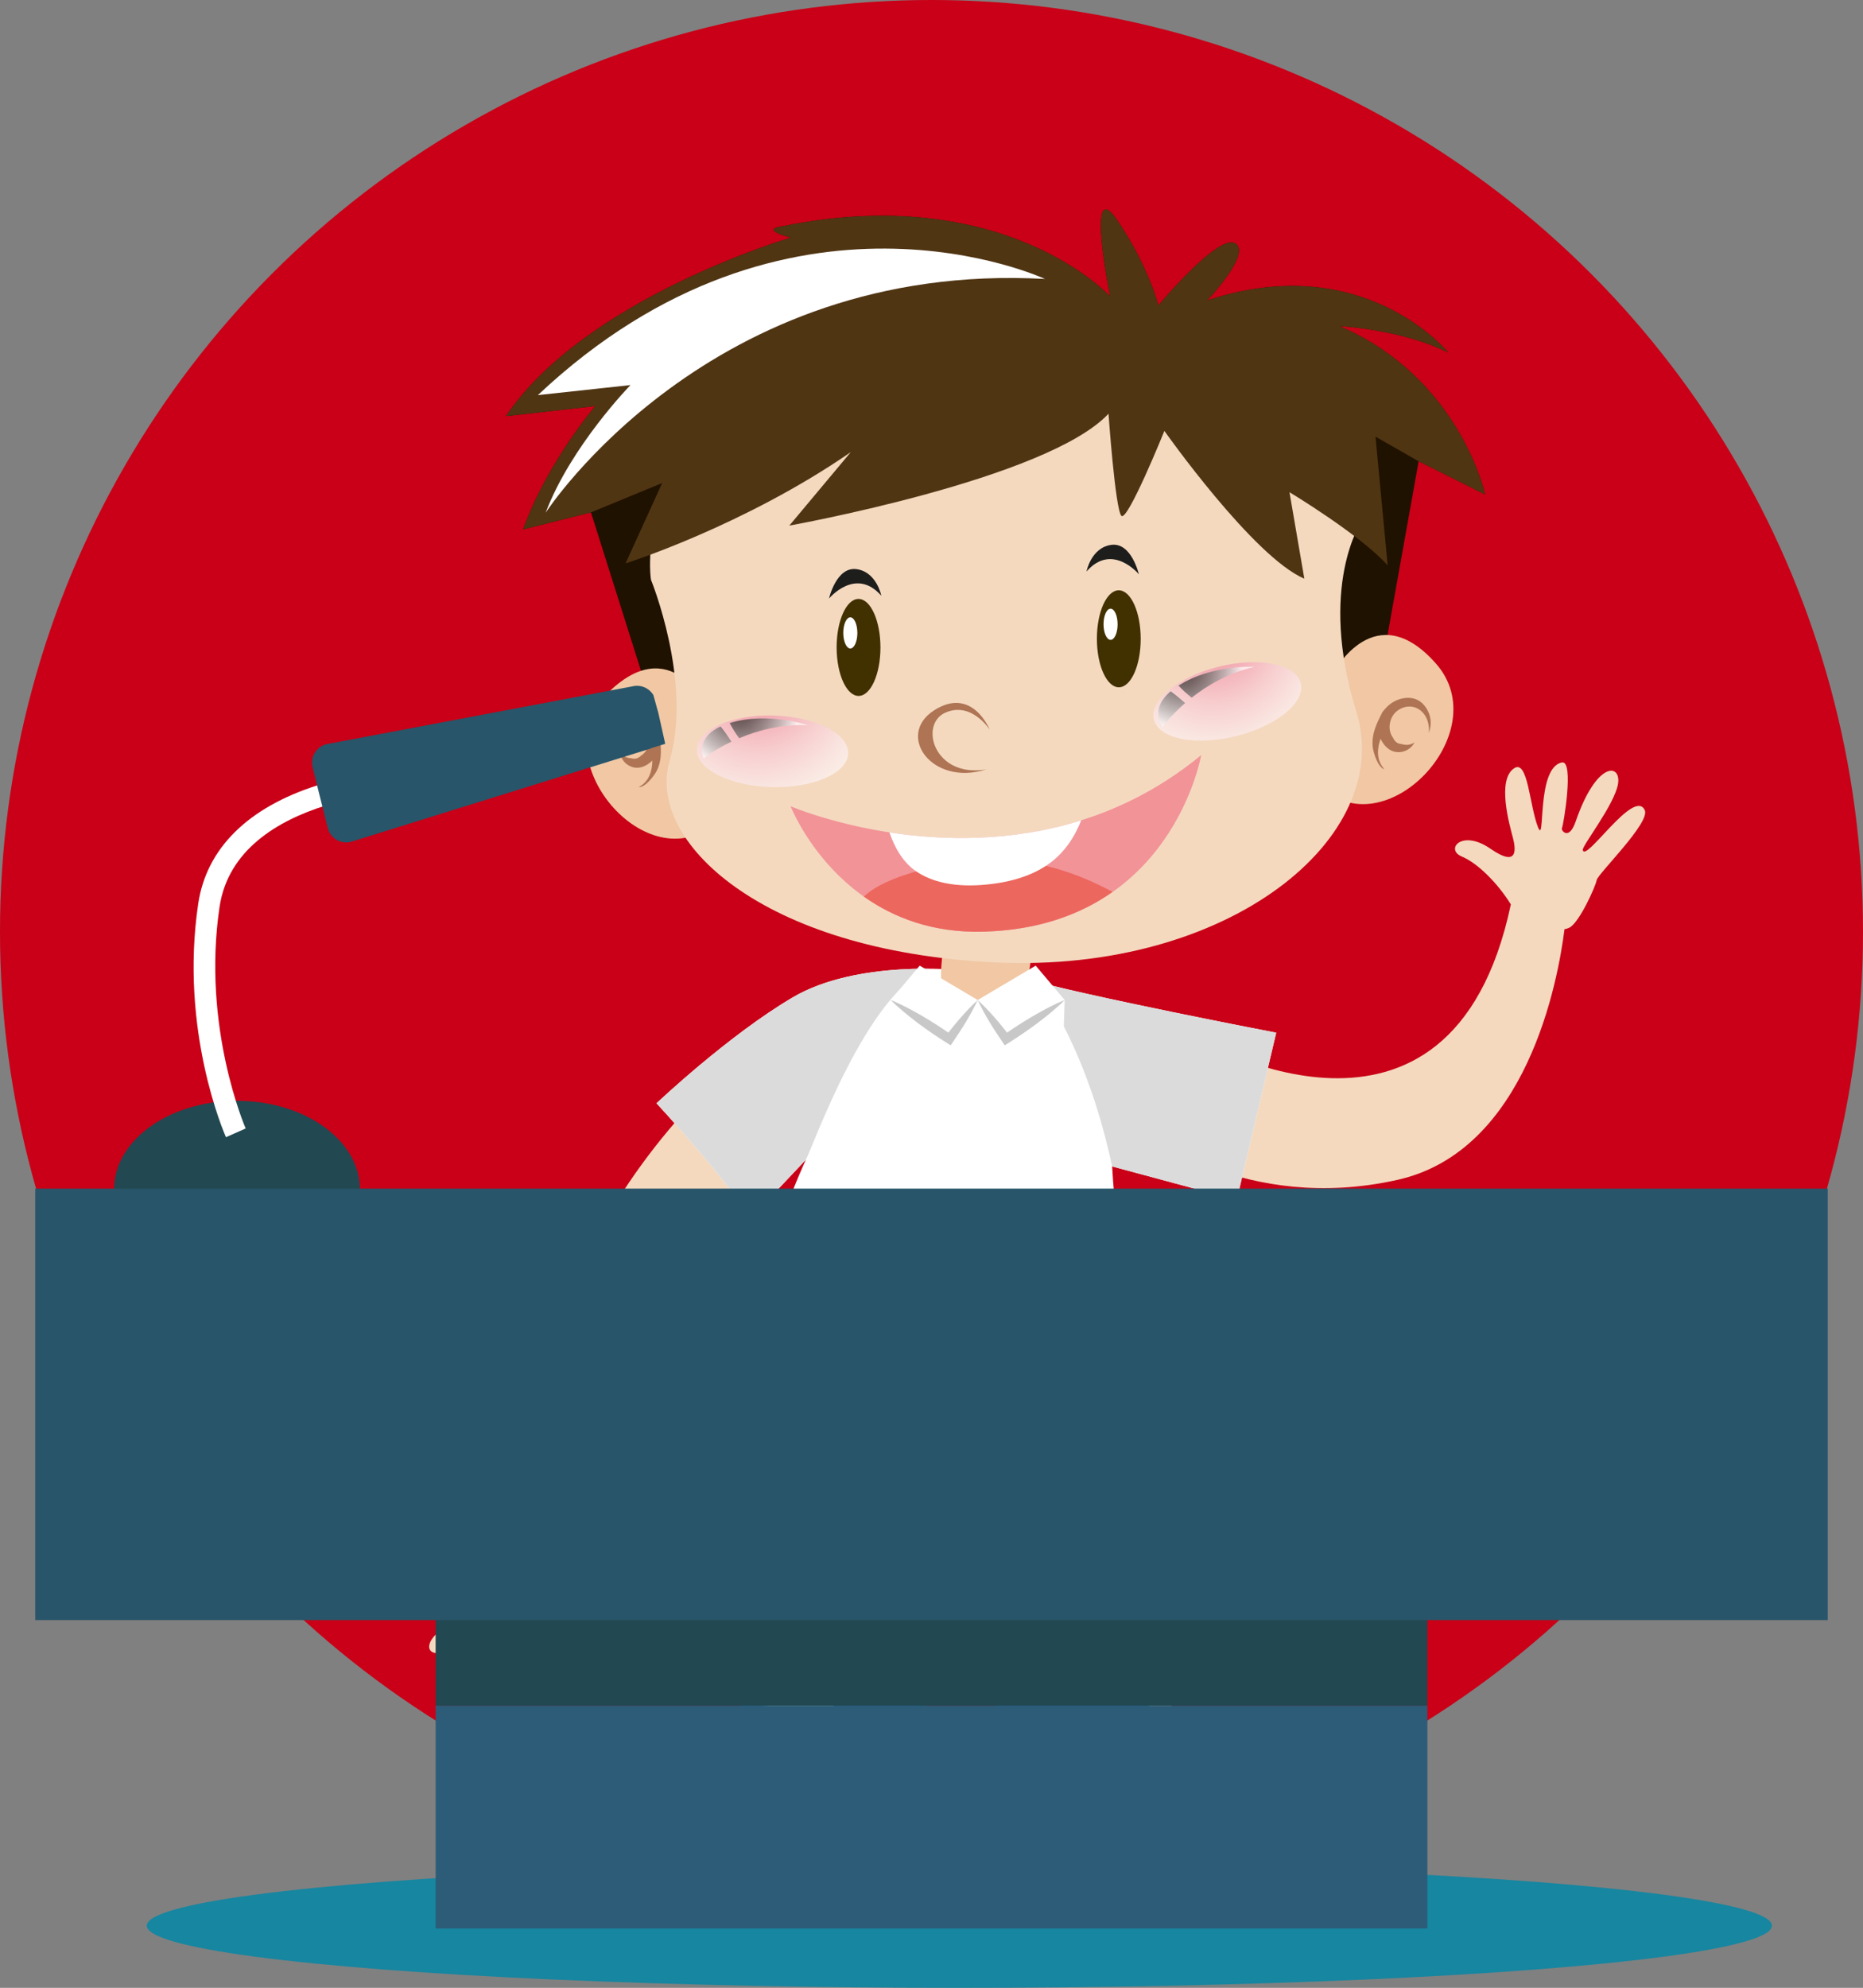 <?xml version="1.0" encoding="utf-8"?>
<!-- Generator: Adobe Illustrator 17.0.0, SVG Export Plug-In . SVG Version: 6.00 Build 0)  -->
<!DOCTYPE svg PUBLIC "-//W3C//DTD SVG 1.1//EN" "http://www.w3.org/Graphics/SVG/1.1/DTD/svg11.dtd">
<svg version="1.1" id="Capa_1" xmlns="http://www.w3.org/2000/svg" xmlns:xlink="http://www.w3.org/1999/xlink" x="0px" y="0px"
	 width="349.073px" height="372.365px" viewBox="0 0 349.073 372.365" enable-background="new 0 0 349.073 372.365"
	 xml:space="preserve">
<rect x="0" y="0" width="349.073" height="372.365" fill="#808080" stroke="none"/>
<g>
	<circle fill="#C90017" cx="174.536" cy="174.536" r="174.536"/>
	<g>
		<defs>
			<circle id="SVGID_1_" cx="174.536" cy="174.536" r="174.536"/>
		</defs>
		<clipPath id="SVGID_2_">
			<use xlink:href="#SVGID_1_"  overflow="visible"/>
		</clipPath>
		<g clip-path="url(#SVGID_2_)">
			<g>
				<g>
					<path fill="#F4D9BF" d="M140.285,313.755c0,0,3.505,64.391,30.79,105.292c0,0,4.388,5.65,7.464-3.31
						c3.077-8.953-13.283-66.249-12.023-99.769L140.285,313.755z"/>
				</g>
				<g>
					<path fill="#F4D9BF" d="M191.469,319.552c3.857,10.654,8.002,21.223,12.406,31.658c7.114,16.858,14.117,34.685,24.606,49.804
						c1.866,2.688,3.878,5.519,6.227,7.811c2.126,2.071,5.495,3.222,7.029,0.069c1.534-3.136-0.592-8.71-1.347-11.782
						c-3.695-15.056-12.779-36.998-22.078-83.288L191.469,319.552z"/>
					<path fill="#8ACBC1" d="M240.389,397.113c-1.892-7.722-5.21-17.262-9.242-30.967c-5.704,3.38-11.86,5.788-18.342,5.999
						c4.503,10.063,9.48,19.941,15.674,28.869c1.866,2.688,3.878,5.519,6.227,7.811c2.126,2.071,5.495,3.222,7.029,0.069
						C243.269,405.759,241.144,400.185,240.389,397.113z"/>
					<path fill="#056BB1" d="M226.225,370.468c1.694-0.743,3.674-1.589,5.395-2.724c-0.156-0.531-0.311-1.054-0.472-1.598
						c-5.704,3.38-11.86,5.788-18.342,5.999c0.272,0.614,0.55,1.218,0.834,1.824C218.054,374.119,222.215,372.237,226.225,370.468z"
						/>
					<path fill="#056BB1" d="M226.698,374.13c1.939-0.937,3.985-2.011,5.842-3.315c-0.22-0.732-0.445-1.466-0.666-2.223
						c-1.41,0.907-2.952,1.627-4.394,2.281c-4.275,1.913-8.727,4-13.443,3.974c0.393,0.862,0.793,1.715,1.197,2.564
						C219.094,377.747,223.426,375.723,226.698,374.13z"/>
				</g>
				<path fill="#F4D9BF" d="M97.123,289.465c-2.25,1.307-5.053,3.685-5.539,4.335c-0.664,0.9-12.673,4.74-12.707,7.103
					c-0.06,4.256,13.241-3.684,12.54-1.413c-0.212,0.707-8.403,4.59-10.442,7.482c-2.041,2.901,1.585,5.134,9.376-2.576
					c2.563-2.534,2.969-0.168,2.592,0.047c-0.378,0.226-7.061,9.479-4.979,10.058c4.439,1.233,8.98-11.954,8.586-7.993
					c-0.384,3.968-3.546,10.999-0.853,10.736c3.622-0.352,5.083-8.456,5.476-10.388c0.396-1.932,1.411-5.416,4.326-0.16
					c2.912,5.252,7.058,3.338,4.99,0.978c-2.063-2.358-3.647-7.38-3.931-11.628c-0.134-1.94-0.831-3.154-1.552-3.907
					c2.183-13.822,10.904-53.565,40.652-70.552l4.379-31.964C150.038,189.624,98.087,219.476,97.123,289.465z"/>
				<path fill="#F4D9BF" d="M308.175,151.748c-1.996-4.206-11.188,10.032-11.608,7.456c-0.132-0.789,6.013-8.57,6.609-12.396
					c0.596-3.829-4.041-4.262-7.941,7.079c-1.288,3.725-2.831,1.606-2.567,1.209c0.259-0.407,2.323-12.715-0.003-12.273
					c-4.941,0.948-3,16.081-4.539,12.002c-1.543-4.083-1.856-12.502-4.368-10.944c-3.379,2.106-0.879,10.76-0.335,12.847
					c0.556,2.082,1.252,5.991-4.156,2.254c-5.407-3.742-8.538,0.152-5.37,1.459c3.032,1.261,6.817,5.113,9.19,8.975
					c-11.254,53.306-58.84,25.112-58.84,25.112l-10.191,17.375c0,0,19.198,15.522,47.824,9.099
					c24.253-5.442,30.052-37.335,31.263-46.952c0.353-0.053,0.695-0.155,0.998-0.333c1.859-1.078,4.812-7.641,5.027-8.847
					C299.378,163.674,309.289,154.076,308.175,151.748z"/>
				<path fill="#056BB1" d="M139.597,275.497c-2.246,14.575-3.056,30.955-0.448,47.346c0,0,23.807,4.069,33.624,0.653l3.954-22.391
					l11.817,22.29c0,0,21.253,1.369,33.579-7.499c0,0-4.441-18.05-8.794-39.011C186.103,286.212,152.42,278.933,139.597,275.497z"/>
				<path fill="#6EC3C1" d="M210.325,290.075c1.949,0.987,4.101,1.725,6.302,2.143c-1.055-4.752-2.179-9.942-3.298-15.333
					c-3.937,1.353-8.004,2.341-12.129,3.062C202.995,284.187,205.897,287.84,210.325,290.075z"/>
				<path fill="#6EC3C1" d="M144.453,287.103c2.165-2.776,3.681-5.971,4.423-9.395c-3.701-0.782-6.869-1.563-9.28-2.21
					c-0.79,5.11-1.391,10.44-1.741,15.913C140.333,290.562,142.6,289.467,144.453,287.103z"/>
				<path fill="#FFFFFF" d="M231.726,224.784l7.398-31.337c0,0-36.113-6.93-47.332-10.211c-11.221-3.278-12.16-1.52-12.16-1.52
					s-18.987-2.008-31.084,5.108c-12.093,7.112-25.533,19.842-25.533,19.842s13.01,14.035,17.569,21.597l10.414-11.024
					c0,0-11.692,24.908-16.806,58.099c14.517,3.891,52.657,12.132,83.479,1.577c-4.32-20.778-8.56-44.086-9.285-58.419
					L231.726,224.784z"/>
				<path fill="#F1C7A4" d="M176.85,177.235c0,0-3.365,16.035,6.919,15.142c10.289-0.897,9.539-16.455,9.539-16.455L176.85,177.235z
					"/>
				<path fill="#201200" d="M217.051,57.225c0,0-1.852-7.38-7.772-16.047c-5.925-8.663-1.272,14.337-1.272,14.337
					S188.069,33.862,146.49,42.41c0,0-4.409,0.464,1.705,2.099c0,0-38.427,11.272-53.396,33.445l16.76-1.892
					c0,0-9.079,10.605-13.527,23.096l12.698-3.179l14.719,46.582l129.651,3.658l10.712-59.818l12.44,6.206
					c0,0-4.684-21.826-27.294-31.534c0,0,11.71,0.612,20.389,4.954c0,0-15.892-19.492-45.183-9.732c0,0,8.449-8.86,5.275-10.706
					C228.265,43.743,217.051,57.225,217.051,57.225z"/>
				<path fill="#F1C7A4" d="M132.608,132.639c0,0-6.923-14.849-18.984-2.568c-12.068,12.28,7.847,35.287,20.456,24.011
					C139.494,149.243,132.608,132.639,132.608,132.639z"/>
				<path fill="#AE7454" d="M123.584,137.724c-0.141-0.403-0.295-0.784-0.456-1.148c-1.038-2.284-3.884-4.047-6.316-2.566
					c-1.709,1.034-2.437,2.568-2.502,4.432c0.31-1.093,0.892-2.106,1.757-2.759c1.688-1.285,3.827-0.907,5.017,0.856
					c1.041,1.549,0.661,3.912-0.891,4.946c-0.318,0.314-0.697,0.565-1.087,0.625c-0.266,0.043-0.554,0.007-0.837-0.078
					c-0.846-0.016-1.57-0.398-2.082-1.067c0.192,1.711,1.824,3.042,3.555,2.825c0.893-0.107,1.764-0.622,2.486-1.325
					c0.002,1.945-0.622,3.861-2.351,4.858c-0.054,0.032-0.113,0.083-0.16,0.141c1.293-0.029,2.927-2.259,3.341-3.097
					C124.122,142.212,123.865,139.991,123.584,137.724z"/>
				<path fill="#F1C7A4" d="M249.967,125.853c0,0,7.724-14.455,19.099-1.539c11.381,12.92-9.754,34.815-21.731,22.868
					C242.194,142.057,249.967,125.853,249.967,125.853z"/>
				<path fill="#F4D9BF" d="M121.972,108.599c0,0,7.841,19.127,3.479,33.962c-4.364,14.835,17.063,35.648,60.995,37.719
					c43.927,2.072,74.966-23.479,67.69-46.983c-7.286-23.513,0.963-35.605,0.963-35.605s-20.772-44.986-79.966-35.594
					C115.939,71.49,121.972,108.599,121.972,108.599z"/>
				<g>
					<path fill="#503513" d="M250.96,61.072c0,0,11.71,0.612,20.389,4.954c0,0-15.892-19.492-45.183-9.732
						c0,0,8.449-8.86,5.275-10.706c-3.176-1.846-14.39,11.636-14.39,11.636s-1.852-7.38-7.772-16.047
						c-5.925-8.663-1.272,14.337-1.272,14.337S188.069,33.862,146.49,42.41c0,0-4.409,0.464,1.705,2.099
						c0,0-38.427,11.272-53.396,33.445l16.76-1.892c0,0-9.079,10.605-13.527,23.096l12.698-3.179l13.345-5.5l-6.862,15.057
						c0,0,22.184-7.018,42.201-20.847l-11.515,13.765c0,0,48.324-8.663,59.804-20.957c0,0,1.267,17.92,2.412,19.124
						c1.14,1.204,8.057-15.903,8.057-15.903s16.66,23.608,26.224,27.682l-2.784-16.203c0,0,13.268,7.982,18.393,13.696
						l-2.278-24.107l8.085,4.616l12.44,6.206C278.254,92.607,273.57,70.781,250.96,61.072z"/>
				</g>
				<path fill="#F29398" d="M148.137,151.031c0,0,42.927,18.427,76.93-9.58c0,0-5.496,32.136-40.838,33.07
					C157.563,175.227,148.137,151.031,148.137,151.031z"/>
				<path fill="#EC675E" d="M186.888,161.143c-5.399-0.001-10.935,0.73-16.102,2.348c-2.783,0.871-6.522,2.191-8.916,4.465
					c5.484,3.87,12.81,6.821,22.358,6.565c10.51-0.276,18.367-3.325,24.233-7.452C201.848,163.513,194.723,161.142,186.888,161.143z
					"/>
				<path fill="#FFFFFF" d="M171.83,163.335c4.249,2.787,9.943,2.849,14.815,2.14c4.45-0.66,8.921-2.232,12.079-5.574
					c1.739-1.834,2.975-3.959,3.862-6.236c-13.163,4.133-26.02,3.786-35.94,2.256C167.674,158.859,169.22,161.616,171.83,163.335z"
					/>
				<path fill="#AE7454" d="M259.052,133.344c0.275-0.336,0.556-0.652,0.844-0.944c1.803-1.826,5.17-2.53,6.992-0.241
					c1.279,1.61,1.444,3.34,0.847,5.156c0.087-1.162-0.115-2.344-0.716-3.283c-1.173-1.828-3.372-2.219-5.142-0.934
					c-1.549,1.118-2.016,3.529-0.887,5.071c0.195,0.412,0.471,0.793,0.822,0.986c0.24,0.134,0.531,0.204,0.84,0.225
					c0.817,0.278,1.649,0.171,2.38-0.296c-0.792,1.578-2.835,2.277-4.424,1.468c-0.824-0.421-1.481-1.222-1.926-2.161
					c-0.69,1.873-0.76,3.943,0.551,5.509c0.042,0.052,0.077,0.122,0.103,0.194c-1.234-0.489-2.023-3.208-2.125-4.163
					C256.948,137.478,257.981,135.434,259.052,133.344z"/>
				<g>
					<g>
						<path fill="#413000" d="M164.972,121.271c0.001,5.017-1.83,9.09-4.094,9.09c-2.266,0.003-4.111-4.061-4.118-9.082
							c-0.004-5.019,1.83-9.088,4.091-9.09C163.123,112.185,164.962,116.25,164.972,121.271z"/>
						<path fill="#FFFFFF" d="M160.646,118.555c-0.001,1.61-0.591,2.919-1.319,2.92c-0.728,0.001-1.319-1.303-1.322-2.923
							c-0.001-1.607,0.586-2.916,1.317-2.917C160.05,115.635,160.641,116.941,160.646,118.555z"/>
					</g>
					<path fill="#1D1D1B" d="M155.331,112.12c0,0,4.978-6.026,9.805-0.525c0,0-0.868-4.472-4.652-4.983
						C156.701,106.1,155.331,112.12,155.331,112.12z"/>
				</g>
				<g>
					<g>
						<path fill="#413000" d="M213.734,119.654c0.007,5.018-1.824,9.089-4.094,9.088c-2.261,0.005-4.108-4.059-4.115-9.077
							c0.001-5.02,1.831-9.085,4.094-9.09C211.89,110.565,213.731,114.638,213.734,119.654z"/>
						<path fill="#FFFFFF" d="M209.408,116.936c0.003,1.615-0.584,2.924-1.315,2.925c-0.728,0.001-1.32-1.308-1.322-2.92
							c-0.002-1.612,0.585-2.924,1.316-2.92C208.817,114.014,209.406,115.329,209.408,116.936z"/>
					</g>
					<path fill="#1D1D1B" d="M213.385,107.561c0,0-4.998-6.009-9.806-0.506c0,0,0.856-4.473,4.639-4.99
						C212,101.545,213.385,107.561,213.385,107.561z"/>
				</g>
				<g>
					
						<radialGradient id="SVGID_3_" cx="142.275" cy="242.743" r="26.577" gradientTransform="matrix(0.984 -0.178 0.178 0.984 -41.212 -85.599)" gradientUnits="userSpaceOnUse">
						<stop  offset="1.943400e-004" style="stop-color:#EC6386"/>
						<stop  offset="0.056" style="stop-color:#EE7090"/>
						<stop  offset="0.287" style="stop-color:#F4A3B8"/>
						<stop  offset="0.504" style="stop-color:#F9CBD7"/>
						<stop  offset="0.702" style="stop-color:#FCE7ED"/>
						<stop  offset="0.874" style="stop-color:#FEF9FA"/>
						<stop  offset="1" style="stop-color:#FFFFFF"/>
					</radialGradient>
					<path opacity="0.7" fill="url(#SVGID_3_)" d="M144.936,134.031c-7.834-0.207-14.254,2.623-14.358,6.319
						c-0.1,3.701,6.167,6.878,13.991,7.087c7.832,0.213,14.257-2.621,14.358-6.322C159.025,137.42,152.761,134.245,144.936,134.031z
						"/>
					<defs>
						<filter id="Adobe_OpacityMaskFilter" filterUnits="userSpaceOnUse" x="136.718" y="134.566" width="14.656" height="3.722">
							<feFlood  style="flood-color:white;flood-opacity:1" result="back"/>
							<feBlend  in="SourceGraphic" in2="back" mode="normal"/>
						</filter>
					</defs>
					<mask maskUnits="userSpaceOnUse" x="136.718" y="134.566" width="14.656" height="3.722" id="SVGID_4_">
						<g filter="url(#Adobe_OpacityMaskFilter)">
							<defs>
								
									<filter id="Adobe_OpacityMaskFilter_1_" filterUnits="userSpaceOnUse" x="136.718" y="134.566" width="14.656" height="3.722">
									<feFlood  style="flood-color:white;flood-opacity:1" result="back"/>
									<feBlend  in="SourceGraphic" in2="back" mode="normal"/>
								</filter>
							</defs>
							<mask maskUnits="userSpaceOnUse" x="136.718" y="134.566" width="14.656" height="3.722" id="SVGID_4_">
							</mask>
							
								<radialGradient id="SVGID_5_" cx="522.659" cy="557.265" r="10.955" gradientTransform="matrix(1 0.027 -0.027 1 -369.047 -438.113)" gradientUnits="userSpaceOnUse">
								<stop  offset="1.943400e-004" style="stop-color:#FFFFFF"/>
								<stop  offset="0.086" style="stop-color:#F4F4F4"/>
								<stop  offset="0.235" style="stop-color:#D8D8D8"/>
								<stop  offset="0.431" style="stop-color:#A9A9A9"/>
								<stop  offset="0.664" style="stop-color:#696969"/>
								<stop  offset="0.927" style="stop-color:#181818"/>
								<stop  offset="1" style="stop-color:#000000"/>
							</radialGradient>
							<path mask="url(#SVGID_4_)" fill="url(#SVGID_5_)" d="M138.496,138.288c3.383-1.433,7.824-2.669,12.879-2.431
								c0,0-7.47-2.603-14.656-0.417C137.23,136.433,137.839,137.373,138.496,138.288z"/>
						</g>
					</mask>
					
						<radialGradient id="SVGID_6_" cx="522.659" cy="557.265" r="10.955" gradientTransform="matrix(1 0.027 -0.027 1 -369.047 -438.113)" gradientUnits="userSpaceOnUse">
						<stop  offset="1.943400e-004" style="stop-color:#1D1D1B"/>
						<stop  offset="0.094" style="stop-color:#282826"/>
						<stop  offset="0.257" style="stop-color:#444442"/>
						<stop  offset="0.469" style="stop-color:#727271"/>
						<stop  offset="0.724" style="stop-color:#B2B2B1"/>
						<stop  offset="1" style="stop-color:#FFFFFF"/>
					</radialGradient>
					<path opacity="0.7" fill="url(#SVGID_6_)" d="M138.496,138.288c3.383-1.433,7.824-2.669,12.879-2.431
						c0,0-7.47-2.603-14.656-0.417C137.23,136.433,137.839,137.373,138.496,138.288z"/>
					<defs>
						<filter id="Adobe_OpacityMaskFilter_2_" filterUnits="userSpaceOnUse" x="131.546" y="136.075" width="5.504" height="5.962">
							<feFlood  style="flood-color:white;flood-opacity:1" result="back"/>
							<feBlend  in="SourceGraphic" in2="back" mode="normal"/>
						</filter>
					</defs>
					<mask maskUnits="userSpaceOnUse" x="131.546" y="136.075" width="5.504" height="5.962" id="SVGID_7_">
						<g filter="url(#Adobe_OpacityMaskFilter_2_)">
							<defs>
								
									<filter id="Adobe_OpacityMaskFilter_3_" filterUnits="userSpaceOnUse" x="131.546" y="136.075" width="5.504" height="5.962">
									<feFlood  style="flood-color:white;flood-opacity:1" result="back"/>
									<feBlend  in="SourceGraphic" in2="back" mode="normal"/>
								</filter>
							</defs>
							<mask maskUnits="userSpaceOnUse" x="131.546" y="136.075" width="5.504" height="5.962" id="SVGID_7_">
							</mask>
							
								<radialGradient id="SVGID_8_" cx="522.661" cy="557.263" r="10.957" gradientTransform="matrix(1 0.027 -0.027 1 -369.047 -438.113)" gradientUnits="userSpaceOnUse">
								<stop  offset="1.943400e-004" style="stop-color:#FFFFFF"/>
								<stop  offset="0.086" style="stop-color:#F4F4F4"/>
								<stop  offset="0.235" style="stop-color:#D8D8D8"/>
								<stop  offset="0.431" style="stop-color:#A9A9A9"/>
								<stop  offset="0.664" style="stop-color:#696969"/>
								<stop  offset="0.927" style="stop-color:#181818"/>
								<stop  offset="1" style="stop-color:#000000"/>
							</radialGradient>
							<path mask="url(#SVGID_7_)" fill="url(#SVGID_8_)" d="M135.016,136.075c-4.928,2.271-3.162,5.962-3.162,5.962
								s1.942-1.557,5.196-3.113C136.41,137.945,135.752,136.978,135.016,136.075z"/>
						</g>
					</mask>
					
						<radialGradient id="SVGID_9_" cx="522.661" cy="557.263" r="10.957" gradientTransform="matrix(1 0.027 -0.027 1 -369.047 -438.113)" gradientUnits="userSpaceOnUse">
						<stop  offset="1.943400e-004" style="stop-color:#1D1D1B"/>
						<stop  offset="0.094" style="stop-color:#282826"/>
						<stop  offset="0.257" style="stop-color:#444442"/>
						<stop  offset="0.469" style="stop-color:#727271"/>
						<stop  offset="0.724" style="stop-color:#B2B2B1"/>
						<stop  offset="1" style="stop-color:#FFFFFF"/>
					</radialGradient>
					<path opacity="0.7" fill="url(#SVGID_9_)" d="M135.016,136.075c-4.928,2.271-3.162,5.962-3.162,5.962s1.942-1.557,5.196-3.113
						C136.41,137.945,135.752,136.978,135.016,136.075z"/>
				</g>
				<g>
					
						<radialGradient id="SVGID_10_" cx="227.789" cy="249.477" r="25.683" gradientTransform="matrix(0.984 -0.178 0.178 0.984 -41.212 -85.599)" gradientUnits="userSpaceOnUse">
						<stop  offset="1.943400e-004" style="stop-color:#EC6386"/>
						<stop  offset="0.056" style="stop-color:#EE7090"/>
						<stop  offset="0.287" style="stop-color:#F4A3B8"/>
						<stop  offset="0.504" style="stop-color:#F9CBD7"/>
						<stop  offset="0.702" style="stop-color:#FCE7ED"/>
						<stop  offset="0.874" style="stop-color:#FEF9FA"/>
						<stop  offset="1" style="stop-color:#FFFFFF"/>
					</radialGradient>
					<path opacity="0.7" fill="url(#SVGID_10_)" d="M228.36,124.883c-7.604,1.879-13.047,6.316-12.154,9.911
						c0.887,3.593,7.769,4.982,15.371,3.103c7.604-1.879,13.044-6.316,12.156-9.915C242.844,124.39,235.961,123.002,228.36,124.883z
						"/>
					<defs>
						<filter id="Adobe_OpacityMaskFilter_4_" filterUnits="userSpaceOnUse" x="220.819" y="124.901" width="14.235" height="5.79">
							<feFlood  style="flood-color:white;flood-opacity:1" result="back"/>
							<feBlend  in="SourceGraphic" in2="back" mode="normal"/>
						</filter>
					</defs>
					<mask maskUnits="userSpaceOnUse" x="220.819" y="124.901" width="14.235" height="5.79" id="SVGID_11_">
						<g filter="url(#Adobe_OpacityMaskFilter_4_)">
							<defs>
								
									<filter id="Adobe_OpacityMaskFilter_5_" filterUnits="userSpaceOnUse" x="220.819" y="124.901" width="14.235" height="5.79">
									<feFlood  style="flood-color:white;flood-opacity:1" result="back"/>
									<feBlend  in="SourceGraphic" in2="back" mode="normal"/>
								</filter>
							</defs>
							<mask maskUnits="userSpaceOnUse" x="220.819" y="124.901" width="14.235" height="5.79" id="SVGID_11_">
							</mask>
							
								<radialGradient id="SVGID_12_" cx="92.471" cy="510.867" r="10.951" gradientTransform="matrix(0.971 -0.24 0.24 0.971 9.354 -348.02)" gradientUnits="userSpaceOnUse">
								<stop  offset="1.943400e-004" style="stop-color:#FFFFFF"/>
								<stop  offset="0.086" style="stop-color:#F4F4F4"/>
								<stop  offset="0.235" style="stop-color:#D8D8D8"/>
								<stop  offset="0.431" style="stop-color:#A9A9A9"/>
								<stop  offset="0.664" style="stop-color:#696969"/>
								<stop  offset="0.927" style="stop-color:#181818"/>
								<stop  offset="1" style="stop-color:#000000"/>
							</radialGradient>
							<path mask="url(#SVGID_11_)" fill="url(#SVGID_12_)" d="M223.288,130.691c2.874-2.271,6.828-4.65,11.765-5.768
								c0,0-7.896-0.521-14.235,3.5C221.569,129.251,222.409,129.991,223.288,130.691z"/>
						</g>
					</mask>
					
						<radialGradient id="SVGID_13_" cx="92.471" cy="510.867" r="10.951" gradientTransform="matrix(0.971 -0.24 0.24 0.971 9.354 -348.02)" gradientUnits="userSpaceOnUse">
						<stop  offset="1.943400e-004" style="stop-color:#1D1D1B"/>
						<stop  offset="0.094" style="stop-color:#282826"/>
						<stop  offset="0.257" style="stop-color:#444442"/>
						<stop  offset="0.469" style="stop-color:#727271"/>
						<stop  offset="0.724" style="stop-color:#B2B2B1"/>
						<stop  offset="1" style="stop-color:#FFFFFF"/>
					</radialGradient>
					<path opacity="0.7" fill="url(#SVGID_13_)" d="M223.288,130.691c2.874-2.271,6.828-4.65,11.765-5.768
						c0,0-7.896-0.521-14.235,3.5C221.569,129.251,222.409,129.991,223.288,130.691z"/>
					<defs>
						<filter id="Adobe_OpacityMaskFilter_6_" filterUnits="userSpaceOnUse" x="217.027" y="129.494" width="5.033" height="6.583">
							<feFlood  style="flood-color:white;flood-opacity:1" result="back"/>
							<feBlend  in="SourceGraphic" in2="back" mode="normal"/>
						</filter>
					</defs>
					<mask maskUnits="userSpaceOnUse" x="217.027" y="129.494" width="5.033" height="6.583" id="SVGID_14_">
						<g filter="url(#Adobe_OpacityMaskFilter_6_)">
							<defs>
								
									<filter id="Adobe_OpacityMaskFilter_7_" filterUnits="userSpaceOnUse" x="217.027" y="129.494" width="5.033" height="6.583">
									<feFlood  style="flood-color:white;flood-opacity:1" result="back"/>
									<feBlend  in="SourceGraphic" in2="back" mode="normal"/>
								</filter>
							</defs>
							<mask maskUnits="userSpaceOnUse" x="217.027" y="129.494" width="5.033" height="6.583" id="SVGID_14_">
							</mask>
							
								<radialGradient id="SVGID_15_" cx="92.465" cy="510.873" r="10.944" gradientTransform="matrix(0.971 -0.24 0.24 0.971 9.354 -348.02)" gradientUnits="userSpaceOnUse">
								<stop  offset="1.943400e-004" style="stop-color:#FFFFFF"/>
								<stop  offset="0.086" style="stop-color:#F4F4F4"/>
								<stop  offset="0.235" style="stop-color:#D8D8D8"/>
								<stop  offset="0.431" style="stop-color:#A9A9A9"/>
								<stop  offset="0.664" style="stop-color:#696969"/>
								<stop  offset="0.927" style="stop-color:#181818"/>
								<stop  offset="1" style="stop-color:#000000"/>
							</radialGradient>
							<path mask="url(#SVGID_14_)" fill="url(#SVGID_15_)" d="M219.348,129.494c-4.152,3.5-1.467,6.583-1.467,6.583
								s1.458-2.017,4.179-4.378C221.184,130.924,220.294,130.168,219.348,129.494z"/>
						</g>
					</mask>
					
						<radialGradient id="SVGID_16_" cx="92.465" cy="510.873" r="10.944" gradientTransform="matrix(0.971 -0.24 0.24 0.971 9.354 -348.02)" gradientUnits="userSpaceOnUse">
						<stop  offset="1.943400e-004" style="stop-color:#1D1D1B"/>
						<stop  offset="0.094" style="stop-color:#282826"/>
						<stop  offset="0.257" style="stop-color:#444442"/>
						<stop  offset="0.469" style="stop-color:#727271"/>
						<stop  offset="0.724" style="stop-color:#B2B2B1"/>
						<stop  offset="1" style="stop-color:#FFFFFF"/>
					</radialGradient>
					<path opacity="0.7" fill="url(#SVGID_16_)" d="M219.348,129.494c-4.152,3.5-1.467,6.583-1.467,6.583s1.458-2.017,4.179-4.378
						C221.184,130.924,220.294,130.168,219.348,129.494z"/>
				</g>
				<g>
					<path fill="#AE7454" d="M177.096,133.513c4.9-2.217,8.343,3.16,8.343,3.16s-3.293-8.23-10.46-3.584
						c-7.162,4.642-0.387,14.283,9.816,11.039C175,145.767,172.195,135.725,177.096,133.513z"/>
				</g>
				<defs>
					<filter id="Adobe_OpacityMaskFilter_8_" filterUnits="userSpaceOnUse" x="100.781" y="46.564" width="95.01" height="49.477">
						<feFlood  style="flood-color:white;flood-opacity:1" result="back"/>
						<feBlend  in="SourceGraphic" in2="back" mode="normal"/>
					</filter>
				</defs>
				<mask maskUnits="userSpaceOnUse" x="100.781" y="46.564" width="95.01" height="49.477" id="SVGID_17_">
					<g filter="url(#Adobe_OpacityMaskFilter_8_)">
						<defs>
							
								<filter id="Adobe_OpacityMaskFilter_9_" filterUnits="userSpaceOnUse" x="100.781" y="46.564" width="95.01" height="49.477">
								<feFlood  style="flood-color:white;flood-opacity:1" result="back"/>
								<feBlend  in="SourceGraphic" in2="back" mode="normal"/>
							</filter>
						</defs>
						<mask maskUnits="userSpaceOnUse" x="100.781" y="46.564" width="95.01" height="49.477" id="SVGID_17_">
						</mask>
						
							<radialGradient id="SVGID_18_" cx="350.187" cy="441.882" r="84.437" gradientTransform="matrix(0.998 -0.056 0.056 0.998 -258.918 -421.596)" gradientUnits="userSpaceOnUse">
							<stop  offset="0.002" style="stop-color:#FFFFFF"/>
							<stop  offset="0.165" style="stop-color:#FCFCFC"/>
							<stop  offset="0.295" style="stop-color:#F2F2F2"/>
							<stop  offset="0.414" style="stop-color:#E1E1E1"/>
							<stop  offset="0.526" style="stop-color:#C9C9C9"/>
							<stop  offset="0.634" style="stop-color:#AAAAAA"/>
							<stop  offset="0.739" style="stop-color:#848484"/>
							<stop  offset="0.84" style="stop-color:#585858"/>
							<stop  offset="0.937" style="stop-color:#252525"/>
							<stop  offset="1" style="stop-color:#000000"/>
						</radialGradient>
						<path mask="url(#SVGID_17_)" fill="url(#SVGID_18_)" d="M100.781,74.011l17.351-1.878c0,0-11.163,11.429-15.894,23.908
							c0,0,30.603-47.259,93.553-43.79C195.79,52.251,147.72,29.835,100.781,74.011z"/>
					</g>
				</mask>
				
					<radialGradient id="SVGID_19_" cx="350.187" cy="441.882" r="84.437" gradientTransform="matrix(0.998 -0.056 0.056 0.998 -258.918 -421.596)" gradientUnits="userSpaceOnUse">
					<stop  offset="0.002" style="stop-color:#FFFFFF"/>
					<stop  offset="0.91" style="stop-color:#FFFFFF"/>
					<stop  offset="1" style="stop-color:#FFFFFF"/>
				</radialGradient>
				<path fill="url(#SVGID_19_)" d="M100.781,74.011l17.351-1.878c0,0-11.163,11.429-15.894,23.908c0,0,30.603-47.259,93.553-43.79
					C195.79,52.251,147.72,29.835,100.781,74.011z"/>
				<defs>
					
						<filter id="Adobe_OpacityMaskFilter_10_" filterUnits="userSpaceOnUse" x="137.312" y="190.672" width="26.867" height="85.652">
						<feFlood  style="flood-color:white;flood-opacity:1" result="back"/>
						<feBlend  in="SourceGraphic" in2="back" mode="normal"/>
					</filter>
				</defs>
				<mask maskUnits="userSpaceOnUse" x="137.312" y="190.672" width="26.867" height="85.652" id="SVGID_20_">
					<g filter="url(#Adobe_OpacityMaskFilter_10_)">
						<defs>
							
								<filter id="Adobe_OpacityMaskFilter_11_" filterUnits="userSpaceOnUse" x="137.312" y="190.672" width="26.867" height="85.652">
								<feFlood  style="flood-color:white;flood-opacity:1" result="back"/>
								<feBlend  in="SourceGraphic" in2="back" mode="normal"/>
							</filter>
						</defs>
						<mask maskUnits="userSpaceOnUse" x="137.312" y="190.672" width="26.867" height="85.652" id="SVGID_20_">
						</mask>
						
							<radialGradient id="SVGID_21_" cx="329.679" cy="667" r="59.183" gradientTransform="matrix(0.998 -0.056 0.056 0.998 -258.918 -421.596)" gradientUnits="userSpaceOnUse">
							<stop  offset="0.002" style="stop-color:#FFFFFF"/>
							<stop  offset="0.165" style="stop-color:#FCFCFC"/>
							<stop  offset="0.295" style="stop-color:#F2F2F2"/>
							<stop  offset="0.414" style="stop-color:#E1E1E1"/>
							<stop  offset="0.526" style="stop-color:#C9C9C9"/>
							<stop  offset="0.634" style="stop-color:#AAAAAA"/>
							<stop  offset="0.739" style="stop-color:#848484"/>
							<stop  offset="0.84" style="stop-color:#585858"/>
							<stop  offset="0.937" style="stop-color:#252525"/>
							<stop  offset="1" style="stop-color:#000000"/>
						</radialGradient>
						<path mask="url(#SVGID_20_)" fill="url(#SVGID_21_)" d="M164.179,190.672c0,0-19.755,36.413-26.867,82.546l17.215,3.106
							C154.527,276.323,147.284,251.498,164.179,190.672z"/>
					</g>
				</mask>
				
					<radialGradient id="SVGID_22_" cx="329.679" cy="667" r="59.183" gradientTransform="matrix(0.998 -0.056 0.056 0.998 -258.918 -421.596)" gradientUnits="userSpaceOnUse">
					<stop  offset="0.002" style="stop-color:#FFFFFF"/>
					<stop  offset="0.91" style="stop-color:#FFFFFF"/>
					<stop  offset="1" style="stop-color:#FFFFFF"/>
				</radialGradient>
				<path fill="url(#SVGID_22_)" d="M164.179,190.672c0,0-19.755,36.413-26.867,82.546l17.215,3.106
					C154.527,276.323,147.284,251.498,164.179,190.672z"/>
				<defs>
					
						<filter id="Adobe_OpacityMaskFilter_12_" filterUnits="userSpaceOnUse" x="139.859" y="280.652" width="16.394" height="39.997">
						<feFlood  style="flood-color:white;flood-opacity:1" result="back"/>
						<feBlend  in="SourceGraphic" in2="back" mode="normal"/>
					</filter>
				</defs>
				<mask maskUnits="userSpaceOnUse" x="139.859" y="280.652" width="16.394" height="39.997" id="SVGID_23_">
					<g filter="url(#Adobe_OpacityMaskFilter_12_)">
						<defs>
							
								<filter id="Adobe_OpacityMaskFilter_13_" filterUnits="userSpaceOnUse" x="139.859" y="280.652" width="16.394" height="39.997">
								<feFlood  style="flood-color:white;flood-opacity:1" result="back"/>
								<feBlend  in="SourceGraphic" in2="back" mode="normal"/>
							</filter>
						</defs>
						<mask maskUnits="userSpaceOnUse" x="139.859" y="280.652" width="16.394" height="39.997" id="SVGID_23_">
						</mask>
						
							<radialGradient id="SVGID_24_" cx="318.545" cy="746.146" r="56.463" gradientTransform="matrix(0.998 -0.056 0.056 0.998 -258.918 -421.596)" gradientUnits="userSpaceOnUse">
							<stop  offset="0.002" style="stop-color:#FFFFFF"/>
							<stop  offset="0.165" style="stop-color:#FCFCFC"/>
							<stop  offset="0.295" style="stop-color:#F2F2F2"/>
							<stop  offset="0.414" style="stop-color:#E1E1E1"/>
							<stop  offset="0.526" style="stop-color:#C9C9C9"/>
							<stop  offset="0.634" style="stop-color:#AAAAAA"/>
							<stop  offset="0.739" style="stop-color:#848484"/>
							<stop  offset="0.84" style="stop-color:#585858"/>
							<stop  offset="0.937" style="stop-color:#252525"/>
							<stop  offset="1" style="stop-color:#000000"/>
						</radialGradient>
						<path mask="url(#SVGID_23_)" fill="url(#SVGID_24_)" d="M141.064,280.652c0,0-2.886,25.428,0.273,38.71l14.915,1.287
							l-2.051-37.881L141.064,280.652z"/>
					</g>
				</mask>
				
					<radialGradient id="SVGID_25_" cx="318.545" cy="746.146" r="56.463" gradientTransform="matrix(0.998 -0.056 0.056 0.998 -258.918 -421.596)" gradientUnits="userSpaceOnUse">
					<stop  offset="0.002" style="stop-color:#FFFFFF"/>
					<stop  offset="0.91" style="stop-color:#FFFFFF"/>
					<stop  offset="1" style="stop-color:#FFFFFF"/>
				</radialGradient>
				<path fill="url(#SVGID_25_)" d="M141.064,280.652c0,0-2.886,25.428,0.273,38.71l14.915,1.287l-2.051-37.881L141.064,280.652z"/>
				<g>
					<path fill="#DBDBDB" d="M174.075,181.458c-6.545-0.05-17.537,0.671-25.527,5.367c-12.093,7.112-25.533,19.842-25.533,19.842
						s13.01,14.035,17.569,21.597l10.414-11.024C152.498,214.323,162.496,186.041,174.075,181.458z"/>
					<path fill="#DBDBDB" d="M239.124,193.448c0,0-31.711-6.086-44.935-9.556c1.495,1.918,9.558,12.99,14.198,34.605l23.339,6.287
						L239.124,193.448z"/>
				</g>
			</g>
		</g>
	</g>
	<g>
		<polygon fill="#FFFFFF" points="166.896,187.322 172.328,180.883 183.193,187.322 194.06,180.883 199.491,187.322 
			198.132,228.528 168.255,228.528 		"/>
		<g>
			<path fill="#C8C8C8" d="M183.193,187.322c-1.295,2.78-2.906,5.33-4.609,7.813l-0.464,0.676l-0.731-0.463
				c-1.857-1.175-3.675-2.408-5.436-3.728c-1.75-1.336-3.477-2.707-5.057-4.298c2.079,0.84,4.012,1.901,5.921,2.998
				c1.899,1.113,3.741,2.311,5.543,3.568l-1.194,0.214C179.008,191.72,180.943,189.406,183.193,187.322z"/>
		</g>
		<g>
			<path fill="#C8C8C8" d="M183.193,187.322c2.251,2.084,4.186,4.398,6.028,6.78l-1.194-0.214c1.803-1.257,3.645-2.455,5.543-3.568
				c1.908-1.097,3.842-2.158,5.921-2.998c-1.58,1.591-3.307,2.963-5.057,4.298c-1.761,1.319-3.579,2.553-5.436,3.728l-0.731,0.463
				l-0.464-0.676C186.099,192.652,184.488,190.102,183.193,187.322z"/>
		</g>
	</g>
</g>
<ellipse fill="#1786A0" cx="179.753" cy="360.719" rx="152.256" ry="11.646"/>
<g>
	<ellipse fill="#224851" cx="44.404" cy="222.773" rx="23.037" ry="16.568"/>
	<g>
		<g>
			<rect x="81.624" y="319.495" fill="#2C5C78" width="185.825" height="41.75"/>
			<rect x="81.624" y="232.071" fill="#224851" width="185.825" height="87.425"/>
		</g>
		<path fill="#FFFFFF" d="M42.338,213.019c-0.358-0.808-8.717-20.057-5.2-43.716c1.54-10.363,9.29-18.047,22.411-22.219
			c9.608-3.055,18.636-3.168,19.016-3.172l0.035,4.041c-0.342,0.003-34.29,0.581-37.465,21.944
			c-3.346,22.512,4.815,41.299,4.898,41.486L42.338,213.019z"/>
		<g>
			<path fill="#9B141A" d="M76.689,147.219c0-0.538-0.081-1.056-0.228-1.546l0.133,5.309L76.689,147.219z"/>
			<path fill="#285569" d="M122.432,130.219c-0.785-1.325-2.371-2.04-3.943-1.648l-57.311,10.825
				c-1.918,0.478-3.085,2.42-2.607,4.337l2.83,11.357c0.478,1.918,2.42,3.085,4.337,2.607l55.69-17.332
				c0.23-0.057,0.448-0.137,0.655-0.235l2.559-0.798l-0.506-2.272l-0.767-3.442L122.432,130.219z"/>
		</g>
		<rect x="6.603" y="222.649" fill="#285569" width="335.867" height="80.824"/>
	</g>
</g>
</svg>

